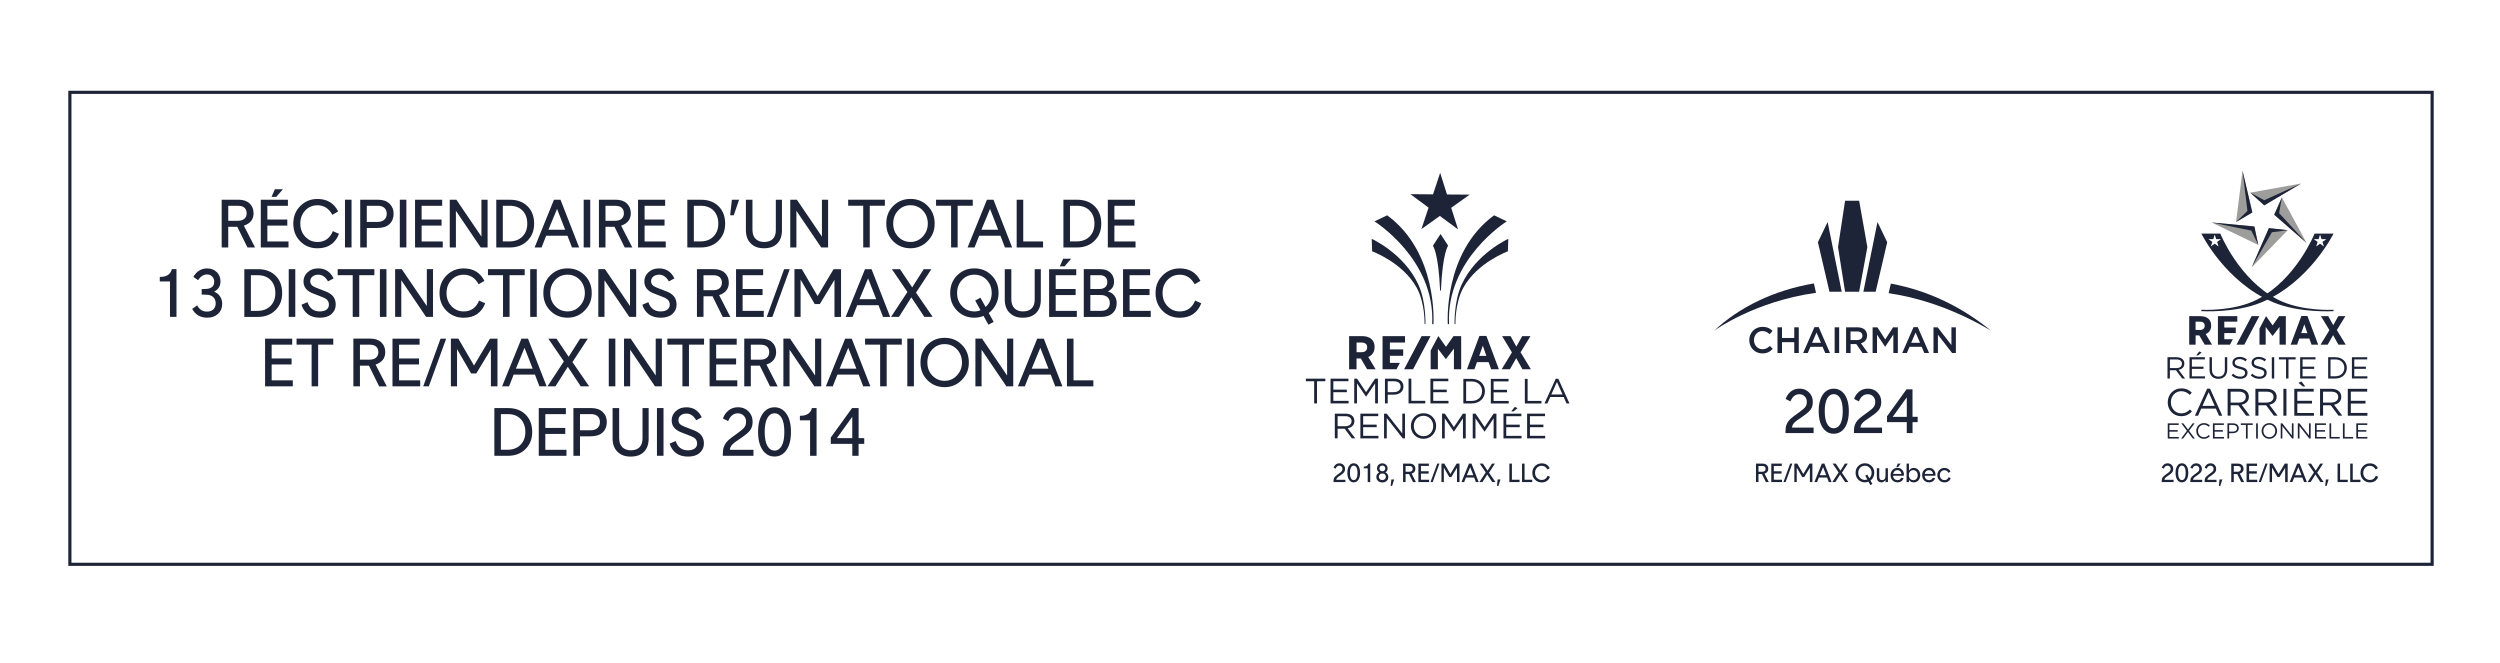 <?xml version="1.0" encoding="UTF-8"?>
<svg xmlns="http://www.w3.org/2000/svg" id="Calque_1" version="1.1" viewBox="0 0 792 210.16">
  <!-- Generator: Adobe Illustrator 29.3.1, SVG Export Plug-In . SVG Version: 2.1.0 Build 151)  -->
  <defs>
    <style>
      .st0 {
        fill: #1d2437;
      }

      .st1 {
        fill: #1e2438;
      }

      .st2 {
        fill: none;
        stroke: #1e2438;
        stroke-miterlimit: 10;
      }

      .st3 {
        fill: #9d9d9c;
      }
    </style>
  </defs>
  <polyline class="st2" points="579.94 29.25 770.5 29.25 770.5 178.77 22.14 178.77 22.14 29.25 594.1 29.25"></polyline>
  <g>
    <g>
      <path class="st1" d="M426.16,135.03c1.18,0,2.02-.6,2.02-1.61v-.02c0-.96-.74-1.55-2-1.55h-2.42v3.18h2.41ZM422.87,131.04h3.37c.96,0,1.74.29,2.23.78.38.38.6.93.6,1.55v.02c0,1.3-.9,2.06-2.13,2.28l2.41,3.2h-1.09l-2.27-3.05h-2.24v3.05h-.88v-7.84h0Z"></path>
      <polygon class="st1" points="430.97 131.04 436.63 131.04 436.63 131.84 431.85 131.84 431.85 134.52 436.13 134.52 436.13 135.33 431.85 135.33 431.85 138.07 436.69 138.07 436.69 138.88 430.97 138.88 430.97 131.04 430.97 131.04"></polygon>
      <polygon class="st1" points="438.47 131.04 439.3 131.04 444.24 137.32 444.24 131.04 445.1 131.04 445.1 138.88 444.4 138.88 439.33 132.45 439.33 138.88 438.47 138.88 438.47 131.04 438.47 131.04"></polygon>
      <path class="st1" d="M454.05,134.98v-.02c0-1.78-1.3-3.24-3.09-3.24s-3.07,1.43-3.07,3.21v.02c0,1.78,1.3,3.24,3.09,3.24s3.07-1.43,3.07-3.21h0ZM446.97,134.98v-.02c0-2.16,1.62-4.05,4.01-4.05s3.99,1.87,3.99,4.03v.02c0,2.16-1.62,4.05-4.01,4.05s-3.99-1.87-3.99-4.03h0Z"></path>
      <polygon class="st1" points="456.84 131.04 457.74 131.04 460.59 135.31 463.45 131.04 464.35 131.04 464.35 138.88 463.46 138.88 463.46 132.53 460.6 136.73 460.56 136.73 457.7 132.54 457.7 138.88 456.84 138.88 456.84 131.04 456.84 131.04"></polygon>
      <polygon class="st1" points="466.56 131.04 467.46 131.04 470.32 135.31 473.17 131.04 474.07 131.04 474.07 138.88 473.18 138.88 473.18 132.53 470.33 136.73 470.28 136.73 467.43 132.54 467.43 138.88 466.56 138.88 466.56 131.04 466.56 131.04"></polygon>
      <path class="st1" d="M479.89,128.9l.88.4-1.29,1.04h-.72l1.12-1.44h0ZM476.29,131.04h5.67v.81h-4.78v2.68h4.28v.81h-4.28v2.74h4.84v.81h-5.72v-7.84h0Z"></path>
      <polygon class="st1" points="483.79 131.04 489.46 131.04 489.46 131.84 484.68 131.84 484.68 134.52 488.95 134.52 488.95 135.33 484.68 135.33 484.68 138.07 489.51 138.07 489.51 138.88 483.79 138.88 483.79 131.04 483.79 131.04"></polygon>
      <polygon class="st1" points="416.33 120.78 413.7 120.78 413.7 119.96 419.86 119.96 419.86 120.78 417.23 120.78 417.23 127.8 416.33 127.8 416.33 120.78 416.33 120.78"></polygon>
      <polygon class="st1" points="421.52 119.96 427.18 119.96 427.18 120.77 422.4 120.77 422.4 123.44 426.68 123.44 426.68 124.25 422.4 124.25 422.4 126.99 427.24 126.99 427.24 127.8 421.52 127.8 421.52 119.96 421.52 119.96"></polygon>
      <polygon class="st1" points="429.02 119.96 429.92 119.96 432.77 124.24 435.63 119.96 436.53 119.96 436.53 127.8 435.64 127.8 435.64 121.45 432.79 125.65 432.74 125.65 429.89 121.46 429.89 127.8 429.02 127.8 429.02 119.96 429.02 119.96"></polygon>
      <path class="st1" d="M441.57,124.23c1.3,0,2.15-.69,2.15-1.72v-.02c0-1.12-.84-1.7-2.11-1.7h-1.98v3.45h1.94ZM438.75,119.96h2.93c1.77,0,2.93.94,2.93,2.49v.02c0,1.69-1.41,2.56-3.08,2.56h-1.9v2.77h-.88v-7.84h0Z"></path>
      <polygon class="st1" points="446.23 119.96 447.11 119.96 447.11 126.98 451.53 126.98 451.53 127.8 446.23 127.8 446.23 119.96 446.23 119.96"></polygon>
      <polygon class="st1" points="453.16 119.96 458.83 119.96 458.83 120.77 454.05 120.77 454.05 123.44 458.32 123.44 458.32 124.25 454.05 124.25 454.05 126.99 458.88 126.99 458.88 127.8 453.16 127.8 453.16 119.96 453.16 119.96"></polygon>
      <path class="st1" d="M466.29,127.01c1.97,0,3.23-1.34,3.23-3.06v-.02c0-1.72-1.26-3.08-3.23-3.08h-1.82v6.16h1.82ZM463.59,120.03h2.7c2.45,0,4.14,1.68,4.14,3.87v.02c0,2.19-1.69,3.89-4.14,3.89h-2.7v-7.78h0Z"></path>
      <polygon class="st1" points="472.29 120.03 477.91 120.03 477.91 120.83 473.17 120.83 473.17 123.49 477.41 123.49 477.41 124.29 473.17 124.29 473.17 127.02 477.97 127.02 477.97 127.82 472.29 127.82 472.29 120.03 472.29 120.03"></polygon>
      <polygon class="st1" points="483.07 120.03 483.95 120.03 483.95 127.01 488.33 127.01 488.33 127.82 483.07 127.82 483.07 120.03 483.07 120.03"></polygon>
      <g>
        <path class="st1" d="M495.01,124.97l-1.77-3.97-1.78,3.97h3.55ZM492.84,119.98h.82l3.55,7.84h-.94l-.91-2.06h-4.24l-.92,2.06h-.9l3.55-7.84h0Z"></path>
        <polyline class="st1" points="465.59 61.66 459.74 65.83 461.91 72.67 456.14 68.41 450.3 72.58 452.57 65.78 446.8 61.51 453.98 61.57 456.24 54.76 458.41 61.61 465.59 61.66"></polyline>
      </g>
      <path class="st1" d="M451.3,102.68s.2-6.68-2.51-11.57c-4.42-7.97-14.1-11.5-14.1-11.5l-.13-3.95s10.29,4.65,14.79,14.53c2.47,5.42,2.23,12.47,2.23,12.47h-.29Z"></path>
      <path class="st1" d="M461.09,102.68s-.2-6.68,2.51-11.57c4.42-7.97,14.1-11.5,14.1-11.5l.13-3.95s-10.29,4.65-14.79,14.53c-2.47,5.42-2.23,12.47-2.23,12.47h.29Z"></path>
      <path class="st1" d="M435.43,70.13s19.33,12.02,18.28,32.55h.41s1.54-22.64-14.67-34.47l-4.02,1.92h0Z"></path>
      <path class="st1" d="M477.35,70.13s-19.33,12.02-18.28,32.55h-.41s-1.54-22.64,14.67-34.47l4.02,1.92h0Z"></path>
      <path class="st1" d="M458.77,77.85s-1.76,2.09-2.28,14.18h-.27c-.53-12.09-2.28-14.18-2.28-14.18l2.42-3.72,2.42,3.72h0Z"></path>
      <path class="st1" d="M460.47,106.48l-2.38,3.4-2.41-3.4h-.03l-2.42,4.58v5.92h2.29v-6.5l2.47,3.22v.02h.11l2.5-3.27v6.53h2.3v-10.5h-2.46ZM440.32,114.94v-2.23h4.21v-2.03h-4.21v-2.16h4.79v-2.03h-7.12v10.5h4.42l1.07-2.03h-3.16ZM481.71,111.61l3.15-5.13h-2.62l-1.86,3.33-1.83-3.33h-2.68l3.11,5.16-3.25,5.34h2.62l1.99-3.52,1.97,3.52h2.68l-3.27-5.37h0ZM470.88,112.73h-2.26l1.14-3.21,1.12,3.21h0ZM468.68,106.42l-3.95,10.56h2.37l.8-2.26h3.69l.81,2.26h2.44l-3.95-10.56h-2.22ZM433.11,110.04h0c0,.97-.65,1.53-1.73,1.53h-1.62v-3.05h1.58c1.16,0,1.78.53,1.78,1.52h0ZM435.48,109.99v-.06c0-1.01-.32-1.86-.93-2.44-.69-.66-1.73-1.01-3-1.01h-4.15v10.5h2.35v-3.42h1.35l2.01,3.42h2.69l-2.34-3.89c.93-.4,2.01-1.27,2.01-3.1h0Z"></path>
      <polygon class="st1" points="450.36 106.48 444.82 116.98 447.67 116.98 453.21 106.48 450.36 106.48 450.36 106.48"></polygon>
    </g>
    <g>
      <g>
        <polygon class="st3" points="713.33 84.7 718.79 72.26 724.75 72.93 713.33 84.7 713.33 84.7"></polygon>
        <polygon class="st0" points="718.79 72.26 713.33 84.7 719.74 73.58 724.75 72.93 718.79 72.26 718.79 72.26"></polygon>
        <polygon class="st3" points="700.65 70.48 714.18 71.75 715.42 77.61 700.65 70.48 700.65 70.48"></polygon>
        <polygon class="st0" points="714.18 71.75 700.65 70.48 713.23 73.06 715.42 77.61 714.18 71.75 714.18 71.75"></polygon>
        <polygon class="st3" points="710.43 54.07 713.54 67.3 708.38 70.34 710.43 54.07 710.43 54.07"></polygon>
        <polygon class="st0" points="713.54 67.3 710.43 54.07 711.99 66.82 708.38 70.34 713.54 67.3 713.54 67.3"></polygon>
        <polygon class="st3" points="729.01 58.13 717.31 65.05 712.86 61.03 729.01 58.13 729.01 58.13"></polygon>
        <polygon class="st0" points="717.31 65.05 729.01 58.13 717.31 63.43 712.86 61.03 717.31 65.05 717.31 65.05"></polygon>
        <polygon class="st3" points="730.72 76.96 720.48 68.03 722.9 62.54 730.72 76.96 730.72 76.96"></polygon>
        <polygon class="st0" points="720.48 68.03 730.72 76.96 722.02 67.51 722.9 62.54 720.48 68.03 720.48 68.03"></polygon>
        <path class="st0" d="M702.84,78.09l-1.22-.89-1.23.89.47-1.44-1.22-.89h1.52s.47-1.44.47-1.44l.46,1.44h1.52s-1.23.89-1.23.89l.47,1.44h0ZM721.57,94.88c-12.34-6.33-18.17-20.87-18.17-20.87h-6.01s7.58,15.41,22.81,21.77c8.36,3.49,19.07,2.79,19.07,2.79v-.44s-10.15.63-17.71-3.25h0Z"></path>
        <path class="st0" d="M734.99,77.2l-1.23.89.47-1.44-1.22-.89h1.52s.47-1.44.47-1.44l.46,1.44h1.52s-1.23.89-1.23.89l.47,1.44-1.22-.89h0ZM733.26,74.01s-5.83,14.54-18.17,20.87c-7.56,3.88-17.71,3.25-17.71,3.25v.44s10.71.7,19.07-2.79c15.24-6.36,22.81-21.77,22.81-21.77h-6.01Z"></path>
        <path class="st0" d="M722.02,100.16l-2.05,2.93-2.07-2.93h-.02l-2.08,3.94v5.1h1.97v-5.6l2.13,2.77v.02h.1l2.16-2.82v5.62h1.99v-9.04h-2.12ZM704.66,107.44v-1.92h3.63v-1.75h-3.63v-1.86h4.12v-1.75h-6.14v9.04h3.81l.92-1.75h-2.72ZM740.31,104.57l2.71-4.42h-2.25l-1.6,2.87-1.58-2.87h-2.31l2.68,4.44-2.8,4.6h2.25l1.71-3.03,1.7,3.03h2.31l-2.82-4.62h0ZM730.98,105.53h-1.95l.98-2.77.97,2.77h0ZM729.08,100.1l-3.4,9.09h2.04l.69-1.95h3.18l.7,1.95h2.1l-3.4-9.09h-1.91ZM698.45,103.21h0c0,.83-.56,1.32-1.49,1.32h-1.4v-2.63h1.36c1,0,1.53.45,1.53,1.31h0ZM700.49,103.18v-.05c0-.87-.28-1.6-.8-2.1-.6-.57-1.49-.87-2.58-.87h-3.57v9.04h2.03v-2.95h1.16l1.73,2.95h2.32l-2.01-3.35c.8-.35,1.73-1.09,1.73-2.67h0Z"></path>
        <polygon class="st0" points="713.3 100.16 708.53 109.19 710.99 109.19 715.76 100.16 713.3 100.16 713.3 100.16"></polygon>
      </g>
      <g>
        <polygon class="st0" points="686.74 134.12 690.21 134.12 690.21 134.62 687.28 134.62 687.28 136.26 689.9 136.26 689.9 136.75 687.28 136.75 687.28 138.43 690.25 138.43 690.25 138.93 686.74 138.93 686.74 134.12 686.74 134.12"></polygon>
        <polygon class="st0" points="692.82 136.48 691.05 134.12 691.68 134.12 693.16 136.08 694.62 134.12 695.25 134.12 693.48 136.47 695.32 138.93 694.68 138.93 693.14 136.86 691.6 138.93 690.98 138.93 692.82 136.48 692.82 136.48"></polygon>
        <path class="st0" d="M695.77,136.54h0c0-1.37,1.02-2.5,2.43-2.5.87,0,1.39.31,1.87.76l-.37.4c-.41-.38-.86-.66-1.51-.66-1.06,0-1.86.87-1.86,1.97h0c0,1.13.8,2,1.86,2,.66,0,1.09-.25,1.55-.69l.36.35c-.5.51-1.05.84-1.92.84-1.39,0-2.41-1.09-2.41-2.47h0Z"></path>
        <polygon class="st0" points="701.05 134.12 704.52 134.12 704.52 134.62 701.59 134.62 701.59 136.26 704.21 136.26 704.21 136.75 701.59 136.75 701.59 138.43 704.56 138.43 704.56 138.93 701.05 138.93 701.05 134.12 701.05 134.12"></polygon>
        <path class="st0" d="M707.38,136.74c.8,0,1.32-.43,1.32-1.06h0c0-.7-.51-1.06-1.29-1.06h-1.22v2.11h1.19ZM705.65,134.12h1.8c1.08,0,1.8.58,1.8,1.52h0c0,1.05-.87,1.59-1.89,1.59h-1.17v1.7h-.54v-4.81h0Z"></path>
        <polygon class="st0" points="711.51 134.62 709.89 134.62 709.89 134.12 713.67 134.12 713.67 134.62 712.06 134.62 712.06 138.93 711.51 138.93 711.51 134.62 711.51 134.62"></polygon>
        <polygon class="st0" points="714.74 134.12 715.28 134.12 715.28 138.93 714.74 138.93 714.74 134.12 714.74 134.12"></polygon>
        <path class="st0" d="M720.81,136.54h0c0-1.11-.8-2-1.9-2s-1.88.88-1.88,1.97h0c0,1.11.8,2,1.89,2s1.88-.88,1.88-1.97h0ZM716.47,136.54h0c0-1.34,1-2.5,2.46-2.5s2.45,1.15,2.45,2.47h0c0,1.34-1,2.5-2.46,2.5s-2.44-1.15-2.44-2.47h0Z"></path>
        <polygon class="st0" points="722.53 134.12 723.03 134.12 726.06 137.97 726.06 134.12 726.59 134.12 726.59 138.93 726.16 138.93 723.05 134.99 723.05 138.93 722.53 138.93 722.53 134.12 722.53 134.12"></polygon>
        <polygon class="st0" points="727.95 134.12 728.46 134.12 731.49 137.97 731.49 134.12 732.02 134.12 732.02 138.93 731.59 138.93 728.48 134.99 728.48 138.93 727.95 138.93 727.95 134.12 727.95 134.12"></polygon>
        <polygon class="st0" points="733.38 134.12 736.85 134.12 736.85 134.62 733.92 134.62 733.92 136.26 736.54 136.26 736.54 136.75 733.92 136.75 733.92 138.43 736.89 138.43 736.89 138.93 733.38 138.93 733.38 134.12 733.38 134.12"></polygon>
        <polygon class="st0" points="737.98 134.12 738.52 134.12 738.52 138.43 741.23 138.43 741.23 138.93 737.98 138.93 737.98 134.12 737.98 134.12"></polygon>
        <polygon class="st0" points="742.23 134.12 742.78 134.12 742.78 138.43 745.48 138.43 745.48 138.93 742.23 138.93 742.23 134.12 742.23 134.12"></polygon>
        <polygon class="st0" points="746.48 134.12 749.96 134.12 749.96 134.62 747.03 134.62 747.03 136.26 749.65 136.26 749.65 136.75 747.03 136.75 747.03 138.43 749.99 138.43 749.99 138.93 746.48 138.93 746.48 134.12 746.48 134.12"></polygon>
        <path class="st0" d="M689.5,116.61c1.01,0,1.73-.52,1.73-1.39v-.02c0-.83-.64-1.33-1.72-1.33h-2.08v2.74h2.07ZM686.66,113.17h2.9c.83,0,1.49.25,1.92.67.33.33.52.8.52,1.33v.02c0,1.12-.77,1.77-1.83,1.97l2.07,2.76h-.93l-1.96-2.62h-1.93v2.62h-.76v-6.74h0Z"></path>
        <path class="st0" d="M696.73,111.33l.76.35-1.11.9h-.62l.96-1.24h0ZM693.63,113.17h4.87v.69h-4.11v2.3h3.68v.69h-3.68v2.36h4.16v.69h-4.92v-6.74h0Z"></path>
        <path class="st0" d="M699.98,117.09v-3.92h.76v3.87c0,1.46.77,2.27,2.06,2.27s2.03-.75,2.03-2.22v-3.92h.76v3.86c0,1.96-1.13,2.99-2.81,2.99s-2.8-1.02-2.8-2.93h0Z"></path>
        <path class="st0" d="M706.96,118.93l.47-.56c.7.64,1.38.95,2.31.95s1.5-.48,1.5-1.15v-.02c0-.63-.34-.98-1.75-1.28-1.55-.34-2.26-.84-2.26-1.95v-.02c0-1.06.93-1.84,2.22-1.84.98,0,1.69.28,2.37.83l-.44.59c-.63-.51-1.25-.73-1.95-.73-.88,0-1.44.48-1.44,1.09v.02c0,.64.35.99,1.83,1.31,1.5.33,2.2.88,2.2,1.91v.02c0,1.16-.96,1.91-2.3,1.91-1.07,0-1.95-.36-2.76-1.08h0Z"></path>
        <path class="st0" d="M713.03,118.93l.47-.56c.7.64,1.38.95,2.31.95s1.5-.48,1.5-1.15v-.02c0-.63-.34-.98-1.75-1.28-1.55-.34-2.26-.84-2.26-1.95v-.02c0-1.06.93-1.84,2.22-1.84.98,0,1.69.28,2.37.83l-.44.59c-.63-.51-1.25-.73-1.95-.73-.88,0-1.44.48-1.44,1.09v.02c0,.64.35.99,1.83,1.31,1.5.33,2.2.88,2.2,1.91v.02c0,1.16-.96,1.91-2.3,1.91-1.07,0-1.95-.36-2.75-1.08h0Z"></path>
        <polygon class="st0" points="719.71 113.17 720.47 113.17 720.47 119.91 719.71 119.91 719.71 113.17 719.71 113.17"></polygon>
        <polygon class="st0" points="724.22 113.87 721.96 113.87 721.96 113.17 727.26 113.17 727.26 113.87 724.99 113.87 724.99 119.91 724.22 119.91 724.22 113.87 724.22 113.87"></polygon>
        <polygon class="st0" points="728.69 113.17 733.56 113.17 733.56 113.86 729.45 113.86 729.45 116.16 733.13 116.16 733.13 116.86 729.45 116.86 729.45 119.22 733.61 119.22 733.61 119.91 728.69 119.91 728.69 113.17 728.69 113.17"></polygon>
        <g>
          <path class="st0" d="M739.89,119.2c1.7,0,2.79-1.16,2.79-2.65v-.02c0-1.49-1.09-2.66-2.79-2.66h-1.58v5.33h1.58ZM737.56,113.17h2.34c2.12,0,3.58,1.45,3.58,3.35v.02c0,1.89-1.46,3.37-3.58,3.37h-2.34v-6.73h0Z"></path>
          <polygon class="st0" points="745.08 113.17 749.94 113.17 749.94 113.86 745.84 113.86 745.84 116.16 749.51 116.16 749.51 116.85 745.84 116.85 745.84 119.21 749.99 119.21 749.99 119.9 745.08 119.9 745.08 113.17 745.08 113.17"></polygon>
        </g>
        <path class="st0" d="M686.74,127.46v-.02c0-2.41,1.8-4.4,4.31-4.4,1.55,0,2.47.55,3.32,1.35l-.66.71c-.72-.68-1.52-1.17-2.68-1.17-1.89,0-3.3,1.53-3.3,3.49v.02c0,1.97,1.42,3.52,3.3,3.52,1.17,0,1.93-.45,2.75-1.23l.63.62c-.89.9-1.86,1.5-3.41,1.5-2.46,0-4.27-1.93-4.27-4.38h0Z"></path>
        <path class="st0" d="M701.62,128.58l-1.93-4.34-1.95,4.34h3.88ZM699.24,123.12h.9l3.88,8.58h-1.03l-1-2.25h-4.64l-1.01,2.25h-.99l3.88-8.58h0Z"></path>
        <path class="st0" d="M709.28,127.53c1.28,0,2.19-.66,2.19-1.75v-.02c0-1.05-.8-1.68-2.18-1.68h-2.63v3.46h2.62ZM705.7,123.18h3.66c1.05,0,1.89.32,2.42.85.41.41.66,1.01.66,1.68v.02c0,1.41-.97,2.24-2.31,2.48l2.62,3.48h-1.18l-2.47-3.31h-2.43v3.31h-.96v-8.52h0Z"></path>
        <path class="st0" d="M718.07,127.53c1.28,0,2.19-.66,2.19-1.75v-.02c0-1.05-.8-1.68-2.18-1.68h-2.63v3.46h2.62ZM714.5,123.18h3.66c1.05,0,1.89.32,2.42.85.41.41.66,1.01.66,1.68v.02c0,1.41-.97,2.24-2.31,2.48l2.62,3.48h-1.18l-2.47-3.31h-2.43v3.31h-.96v-8.52h0Z"></path>
        <polygon class="st0" points="723.38 123.18 724.34 123.18 724.34 131.7 723.38 131.7 723.38 123.18 723.38 123.18"></polygon>
        <path class="st0" d="M730.32,122.43h-.78l-1.4-1.13.95-.44,1.23,1.57h0ZM726.83,123.18h6.16v.88h-5.2v2.91h4.65v.88h-4.65v2.98h5.26v.88h-6.22v-8.52h0Z"></path>
        <path class="st0" d="M738.56,127.53c1.28,0,2.19-.66,2.19-1.75v-.02c0-1.05-.8-1.68-2.18-1.68h-2.63v3.46h2.62ZM734.98,123.18h3.66c1.05,0,1.89.32,2.42.85.41.41.66,1.01.66,1.68v.02c0,1.41-.97,2.24-2.31,2.48l2.62,3.48h-1.18l-2.47-3.31h-2.43v3.31h-.96v-8.52h0Z"></path>
        <polygon class="st0" points="743.78 123.18 749.93 123.18 749.93 124.06 744.74 124.06 744.74 126.97 749.39 126.97 749.39 127.84 744.74 127.84 744.74 130.82 749.99 130.82 749.99 131.7 743.78 131.7 743.78 123.18 743.78 123.18"></polygon>
      </g>
    </g>
    <g>
      <path class="st0" d="M554.16,107.78v-.02c0-2.31,1.73-4.21,4.2-4.21,1.5,0,2.41.52,3.19,1.27l-.92,1.06c-.65-.6-1.35-1.01-2.28-1.01-1.55,0-2.69,1.28-2.69,2.87v.02c0,1.59,1.13,2.88,2.69,2.88,1,0,1.64-.4,2.34-1.05l.92.93c-.85.88-1.78,1.44-3.3,1.44-2.37,0-4.14-1.85-4.14-4.19h0Z"></path>
      <polygon class="st0" points="563.11 103.69 564.54 103.69 564.54 107.07 568.42 107.07 568.42 103.69 569.85 103.69 569.85 111.83 568.42 111.83 568.42 108.4 564.54 108.4 564.54 111.83 563.11 111.83 563.11 103.69 563.11 103.69"></polygon>
      <path class="st0" d="M576.88,108.6l-1.41-3.26-1.4,3.26h2.8ZM574.83,103.63h1.33l3.58,8.2h-1.51l-.83-1.97h-3.85l-.84,1.97h-1.47l3.58-8.2h0Z"></path>
      <polygon class="st0" points="581.22 103.69 582.65 103.69 582.65 111.83 581.22 111.83 581.22 103.69 581.22 103.69"></polygon>
      <path class="st0" d="M588.35,107.73c1.02,0,1.67-.54,1.67-1.36v-.02c0-.87-.63-1.35-1.69-1.35h-2.08v2.73h2.09ZM584.83,103.69h3.63c1.02,0,1.83.3,2.35.81.43.44.68,1.05.68,1.76v.02c0,1.34-.8,2.14-1.93,2.47l2.2,3.08h-1.7l-2-2.84h-1.79v2.84h-1.43v-8.14h0Z"></path>
      <polygon class="st0" points="593.24 103.69 594.76 103.69 597.24 107.54 599.72 103.69 601.24 103.69 601.24 111.83 599.81 111.83 599.81 105.99 597.24 109.83 597.19 109.83 594.64 106.02 594.64 111.83 593.24 111.83 593.24 103.69 593.24 103.69"></polygon>
      <path class="st0" d="M608.27,108.6l-1.41-3.26-1.4,3.26h2.8ZM606.22,103.63h1.33l3.58,8.2h-1.51l-.83-1.97h-3.85l-.84,1.97h-1.47l3.58-8.2h0Z"></path>
      <polygon class="st0" points="612.53 103.69 613.85 103.69 618.21 109.32 618.21 103.69 619.62 103.69 619.62 111.83 618.42 111.83 613.93 106.04 613.93 111.83 612.53 111.83 612.53 103.69 612.53 103.69"></polygon>
      <g>
        <path class="st0" d="M630.67,104.71c-8.54-7-19.25-12.59-31.65-14.86l-.71,3.02c10,1.51,20.92,5.08,32.36,11.84h0Z"></path>
        <path class="st0" d="M543.12,104.71s12.53-9.18,32.19-11.95l-.66-2.97c-12.59,2.14-23.61,7.48-31.54,14.92h0Z"></path>
        <polygon class="st0" points="588.98 63.59 584.52 63.59 582.29 78.29 582.88 82.06 583.95 88.82 584.46 92.01 584.52 92.43 588.98 92.43 589.05 92.03 589.64 88.82 590.89 82.06 591.58 78.29 588.98 63.59 588.98 63.59"></polygon>
      </g>
      <polygon class="st0" points="594.79 70.34 592.42 82.06 591.03 88.89 590.39 92.08 590.32 92.43 594.21 92.43 594.22 92.37 594.95 89.25 596.63 82.06 597.87 76.73 594.79 70.34 594.79 70.34"></polygon>
      <polygon class="st0" points="583.38 92.04 582.75 88.89 581.36 82.06 578.99 70.34 575.91 76.73 577.16 82.06 578.83 89.22 579.54 92.28 579.58 92.43 583.46 92.43 583.38 92.04 583.38 92.04"></polygon>
    </g>
    <g>
      <path class="st0" d="M426.21,152.72h-3.76v-.24c0-.34.04-.63.13-.87.08-.22.2-.42.35-.59s.36-.35.62-.54l.84-.62c.35-.25.59-.47.72-.65s.19-.4.19-.66c0-.3-.1-.54-.29-.74s-.43-.29-.71-.29c-.54,0-.94.32-1.19.96l-.64-.32c.15-.42.38-.75.7-1s.71-.38,1.16-.38c.51,0,.94.17,1.28.51s.5.76.5,1.26c0,.39-.08.71-.25.97s-.46.53-.88.83l-1.02.71c-.4.28-.61.59-.63.93h2.89v.73Z"></path>
      <path class="st0" d="M430.08,152.31c-.34.34-.74.5-1.22.5s-.88-.17-1.22-.5c-.53-.54-.8-1.38-.8-2.52s.27-1.98.8-2.52c.34-.34.74-.5,1.22-.5s.88.17,1.22.5c.53.54.8,1.38.8,2.52s-.27,1.98-.8,2.52ZM429.74,148.09c-.22-.38-.51-.58-.88-.58s-.66.19-.88.58-.32.95-.32,1.71.11,1.32.32,1.71.51.58.88.58.66-.19.88-.58.32-.95.32-1.71-.11-1.32-.32-1.71Z"></path>
      <path class="st0" d="M432.04,147.81h.13c.35,0,.65-.08.88-.24s.39-.39.47-.7h.57v5.85h-.8v-4.35h-1.25v-.56Z"></path>
      <path class="st0" d="M436.56,152.34c-.36-.32-.54-.74-.54-1.25,0-.35.09-.64.26-.89s.4-.44.67-.57c-.48-.29-.72-.7-.72-1.23,0-.46.16-.84.49-1.15s.73-.46,1.2-.46.87.16,1.19.47.49.69.49,1.15c0,.55-.24.96-.72,1.24.27.11.5.3.67.55s.27.55.27.9c0,.52-.18.94-.54,1.26s-.81.48-1.36.48-1.01-.16-1.36-.48ZM437.12,151.79c.21.2.48.3.81.3s.6-.1.81-.31.31-.45.31-.73c0-.3-.1-.55-.3-.75s-.48-.3-.82-.3-.62.1-.82.3-.3.45-.3.75.1.54.31.74ZM437.24,149.04c.17.18.4.26.69.26s.51-.09.68-.27.26-.4.26-.65-.09-.47-.26-.64-.4-.26-.67-.26-.51.09-.68.26-.26.39-.26.64.08.48.25.65Z"></path>
      <path class="st0" d="M440.78,151.89h.89l-.65,2.05h-.45l.21-2.05Z"></path>
      <path class="st0" d="M445.29,150.19v2.53h-.8v-5.85h2.07c.58,0,1.03.15,1.35.46s.48.71.48,1.2c0,.75-.4,1.25-1.19,1.52l1.37,2.67h-.93l-1.25-2.53h-1.1ZM445.29,147.61v1.84h1.18c.35,0,.61-.08.8-.25s.28-.39.28-.67-.09-.51-.26-.67-.43-.24-.76-.24h-1.23Z"></path>
      <path class="st0" d="M449.35,146.87h3.32v.74h-2.52v1.69h2.44v.74h-2.44v1.94h2.59v.74h-3.4v-5.85Z"></path>
      <path class="st0" d="M456.01,146.87l-2.13,5.85h-.69l2.13-5.85h.69Z"></path>
      <path class="st0" d="M459.49,150.17l1.96-3.3h.92v5.85h-.8v-4.54l-1.8,2.96h-.63l-1.73-2.99v4.56h-.76v-5.85h.91l1.92,3.3Z"></path>
      <path class="st0" d="M467.03,151.28h-2.61l-.57,1.44h-.85l2.37-5.85h.8l2.28,5.85h-.88l-.55-1.44ZM464.7,150.55h2.05l-1-2.56-1.06,2.56Z"></path>
      <path class="st0" d="M473.59,146.87l-1.88,2.88,2.05,2.97h-1.02l-1.59-2.4-1.51,2.4h-.97l2.01-3.05-1.91-2.79h1l1.49,2.23,1.41-2.23h.93Z"></path>
      <path class="st0" d="M474.46,151.89h.89l-.65,2.05h-.45l.21-2.05Z"></path>
      <path class="st0" d="M478.17,146.87h.8v5.11h2.43v.74h-3.23v-5.85Z"></path>
      <path class="st0" d="M482.18,146.87h.8v5.11h2.43v.74h-3.23v-5.85Z"></path>
      <path class="st0" d="M486.91,148.19c-.4.43-.61.96-.61,1.61s.2,1.17.61,1.6.91.65,1.5.65c.89,0,1.52-.44,1.88-1.33l.75.33c-.2.55-.52.98-.96,1.3s-1,.48-1.67.48c-.84,0-1.55-.29-2.12-.86s-.85-1.29-.85-2.16.29-1.59.86-2.16,1.27-.86,2.11-.86c1.18,0,2.02.51,2.53,1.53l-.71.41c-.43-.78-1.04-1.17-1.83-1.17-.6,0-1.1.21-1.51.64Z"></path>
    </g>
    <g>
      <path class="st0" d="M688.58,152.72h-3.76v-.24c0-.34.04-.63.13-.87.08-.22.2-.42.35-.59s.36-.35.62-.54l.84-.62c.35-.25.59-.47.72-.65s.19-.4.19-.66c0-.3-.1-.54-.29-.74s-.43-.29-.71-.29c-.54,0-.94.32-1.19.96l-.64-.32c.15-.42.38-.75.7-1s.71-.38,1.16-.38c.51,0,.94.17,1.28.51s.5.76.5,1.26c0,.39-.08.71-.25.97s-.46.53-.88.83l-1.02.71c-.4.28-.61.59-.63.93h2.89v.73Z"></path>
      <path class="st0" d="M692.45,152.31c-.34.34-.74.5-1.22.5s-.88-.17-1.22-.5c-.53-.54-.8-1.38-.8-2.52s.27-1.98.8-2.52c.34-.34.74-.5,1.22-.5s.88.17,1.22.5c.53.54.8,1.38.8,2.52s-.27,1.98-.8,2.52ZM692.11,148.09c-.22-.38-.51-.58-.88-.58s-.66.19-.88.58-.32.95-.32,1.71.11,1.32.32,1.71.51.58.88.58.66-.19.88-.58.32-.95.32-1.71-.11-1.32-.32-1.71Z"></path>
      <path class="st0" d="M697.65,152.72h-3.76v-.24c0-.34.04-.63.13-.87.08-.22.2-.42.35-.59s.36-.35.62-.54l.84-.62c.35-.25.59-.47.72-.65s.19-.4.19-.66c0-.3-.1-.54-.29-.74s-.43-.29-.71-.29c-.54,0-.94.32-1.19.96l-.64-.32c.15-.42.38-.75.7-1s.71-.38,1.16-.38c.51,0,.94.17,1.28.51s.5.76.5,1.26c0,.39-.08.71-.25.97s-.46.53-.88.83l-1.02.71c-.4.28-.61.59-.63.93h2.89v.73Z"></path>
      <path class="st0" d="M702.18,152.72h-3.76v-.24c0-.34.04-.63.13-.87.08-.22.2-.42.35-.59s.36-.35.62-.54l.84-.62c.35-.25.59-.47.72-.65s.19-.4.19-.66c0-.3-.1-.54-.29-.74s-.43-.29-.71-.29c-.54,0-.94.32-1.19.96l-.64-.32c.15-.42.38-.75.7-1s.71-.38,1.16-.38c.51,0,.94.17,1.28.51s.5.76.5,1.26c0,.39-.08.71-.25.97s-.46.53-.88.83l-1.02.71c-.4.28-.61.59-.63.93h2.89v.73Z"></path>
      <path class="st0" d="M703.15,151.89h.89l-.65,2.05h-.45l.21-2.05Z"></path>
      <path class="st0" d="M707.66,150.19v2.53h-.8v-5.85h2.07c.58,0,1.03.15,1.35.46s.48.71.48,1.2c0,.75-.4,1.25-1.19,1.52l1.37,2.67h-.93l-1.25-2.53h-1.1ZM707.66,147.61v1.84h1.18c.35,0,.61-.08.8-.25s.28-.39.28-.67-.09-.51-.26-.67-.43-.24-.76-.24h-1.23Z"></path>
      <path class="st0" d="M711.72,146.87h3.32v.74h-2.52v1.69h2.44v.74h-2.44v1.94h2.59v.74h-3.4v-5.85Z"></path>
      <path class="st0" d="M718.38,146.87l-2.13,5.85h-.69l2.13-5.85h.69Z"></path>
      <path class="st0" d="M721.86,150.17l1.96-3.3h.92v5.85h-.8v-4.54l-1.8,2.96h-.63l-1.73-2.99v4.56h-.76v-5.85h.91l1.92,3.3Z"></path>
      <path class="st0" d="M729.4,151.28h-2.61l-.57,1.44h-.85l2.37-5.85h.8l2.28,5.85h-.88l-.55-1.44ZM727.07,150.55h2.05l-1-2.56-1.06,2.56Z"></path>
      <path class="st0" d="M735.96,146.87l-1.88,2.88,2.05,2.97h-1.02l-1.59-2.4-1.51,2.4h-.97l2.01-3.05-1.91-2.79h1l1.49,2.23,1.41-2.23h.93Z"></path>
      <path class="st0" d="M736.83,151.89h.89l-.65,2.05h-.45l.21-2.05Z"></path>
      <path class="st0" d="M740.54,146.87h.8v5.11h2.43v.74h-3.23v-5.85Z"></path>
      <path class="st0" d="M744.55,146.87h.8v5.11h2.43v.74h-3.23v-5.85Z"></path>
      <path class="st0" d="M749.28,148.19c-.4.43-.61.96-.61,1.61s.2,1.17.61,1.6.91.65,1.5.65c.89,0,1.52-.44,1.88-1.33l.75.33c-.2.55-.52.98-.96,1.3s-1,.48-1.67.48c-.84,0-1.55-.29-2.12-.86s-.85-1.29-.85-2.16.29-1.59.86-2.16,1.27-.86,2.11-.86c1.18,0,2.02.51,2.53,1.53l-.71.41c-.43-.78-1.04-1.17-1.83-1.17-.6,0-1.1.21-1.51.64Z"></path>
    </g>
    <g>
      <path class="st0" d="M557.09,150.19v2.53h-.8v-5.85h2.07c.58,0,1.03.15,1.35.46s.48.71.48,1.2c0,.75-.4,1.25-1.19,1.52l1.37,2.67h-.93l-1.25-2.53h-1.1ZM557.09,147.61v1.84h1.18c.35,0,.61-.08.8-.25s.28-.39.28-.67-.09-.51-.26-.67-.43-.24-.76-.24h-1.23Z"></path>
      <path class="st0" d="M561.15,146.87h3.32v.74h-2.52v1.69h2.44v.74h-2.44v1.94h2.59v.74h-3.4v-5.85Z"></path>
      <path class="st0" d="M567.81,146.87l-2.13,5.85h-.69l2.13-5.85h.69Z"></path>
      <path class="st0" d="M571.29,150.17l1.96-3.3h.92v5.85h-.8v-4.54l-1.8,2.96h-.63l-1.73-2.99v4.56h-.76v-5.85h.91l1.92,3.3Z"></path>
      <path class="st0" d="M578.83,151.28h-2.61l-.57,1.44h-.85l2.37-5.85h.8l2.28,5.85h-.88l-.55-1.44ZM576.5,150.55h2.05l-1-2.56-1.06,2.56Z"></path>
      <path class="st0" d="M585.39,146.87l-1.88,2.88,2.05,2.97h-1.02l-1.59-2.4-1.51,2.4h-.97l2.01-3.05-1.91-2.79h1l1.49,2.23,1.41-2.23h.93Z"></path>
      <path class="st0" d="M588.7,147.63c.57-.57,1.27-.86,2.11-.86s1.54.29,2.11.86.85,1.29.85,2.16c0,.49-.11.95-.32,1.38s-.51.78-.88,1.06l.6,1.09-.64.35-.6-1.08c-.36.15-.74.22-1.12.22-.84,0-1.54-.29-2.11-.86s-.85-1.29-.85-2.16.28-1.59.85-2.16ZM592.18,151.5c.5-.45.75-1.02.75-1.71,0-.64-.2-1.17-.61-1.6s-.91-.65-1.51-.65-1.1.21-1.51.64-.61.96-.61,1.61.2,1.17.61,1.6.91.65,1.51.65c.27,0,.52-.05.75-.15l-.65-1.19.64-.35.63,1.14Z"></path>
      <path class="st0" d="M595.11,152.52c-.24-.19-.4-.45-.47-.76-.04-.17-.06-.49-.06-.95v-2.49h.76v2.49c0,.46.06.79.19.99s.36.3.71.3c.73,0,1.09-.47,1.09-1.42v-2.36h.76v4.39h-.76v-.67c-.14.23-.32.42-.55.56s-.48.21-.76.21c-.36,0-.67-.1-.91-.29Z"></path>
      <path class="st0" d="M599.72,150.74c.03.41.17.74.43.99s.6.38,1.01.38c.56,0,.93-.25,1.13-.75l.75.12c-.12.41-.35.73-.68.97s-.73.36-1.2.36c-.66,0-1.19-.21-1.6-.63s-.62-.97-.62-1.67.21-1.22.63-1.65.93-.65,1.53-.65,1.12.21,1.5.63.57.93.57,1.54c0,.12,0,.23-.02.34h-3.42ZM602.38,150.13c-.05-.37-.19-.66-.41-.87s-.52-.32-.88-.32-.65.11-.89.34-.4.51-.46.86h2.65ZM601.24,146.87h.9l-.81,1.1h-.58l.49-1.1Z"></path>
      <path class="st0" d="M607.74,152.18c-.4.43-.89.64-1.47.64-.65,0-1.15-.27-1.51-.8v.7h-.76v-5.85h.76v2.22c.37-.57.88-.86,1.53-.86.57,0,1.06.22,1.45.65s.59.98.59,1.65-.2,1.22-.59,1.65ZM607.14,149.39c-.26-.3-.6-.45-1.01-.45s-.76.14-1.02.42-.39.67-.39,1.17.13.86.4,1.15.6.44,1.02.44.75-.15,1.01-.44.38-.68.38-1.15-.13-.83-.39-1.14Z"></path>
      <path class="st0" d="M609.72,150.74c.03.41.17.74.43.99s.6.38,1.01.38c.56,0,.93-.25,1.13-.75l.75.12c-.12.41-.35.73-.68.97s-.73.36-1.2.36c-.66,0-1.19-.21-1.6-.63s-.62-.97-.62-1.67.21-1.22.63-1.65.93-.65,1.53-.65,1.12.21,1.5.63.57.93.57,1.54c0,.12,0,.23-.02.34h-3.42ZM612.38,150.13c-.05-.37-.19-.66-.41-.87s-.52-.32-.88-.32-.65.11-.89.34-.4.51-.46.86h2.65Z"></path>
      <path class="st0" d="M614.96,149.39c-.28.3-.42.68-.42,1.13s.14.83.42,1.13.63.45,1.06.45c.61,0,1.04-.31,1.31-.93l.67.31c-.15.41-.39.74-.73.98s-.75.36-1.26.36c-.64,0-1.18-.22-1.61-.65s-.65-.98-.65-1.64.22-1.21.65-1.64.97-.65,1.6-.65c.89,0,1.53.38,1.91,1.14l-.64.41c-.29-.55-.71-.83-1.26-.83-.42,0-.77.15-1.06.45Z"></path>
    </g>
  </g>
  <g>
    <path class="st0" d="M574.56,137.2h-8.91v-.58c0-.81.1-1.49.31-2.06.19-.53.47-.99.83-1.4.36-.41.85-.84,1.46-1.29l2-1.46c.83-.6,1.4-1.11,1.7-1.53s.45-.94.45-1.57c0-.71-.23-1.29-.68-1.74-.46-.46-1.02-.68-1.68-.68-1.28,0-2.22.76-2.83,2.27l-1.52-.77c.35-.99.9-1.78,1.66-2.38s1.68-.89,2.74-.89c1.22,0,2.22.4,3.02,1.21.79.81,1.19,1.8,1.19,2.98,0,.92-.2,1.69-.59,2.29-.39.6-1.09,1.26-2.09,1.96l-2.42,1.69c-.95.67-1.45,1.4-1.5,2.21h6.85v1.73Z"></path>
    <path class="st0" d="M583.82,136.23c-.79.79-1.76,1.19-2.89,1.19s-2.09-.4-2.89-1.19c-1.26-1.28-1.88-3.27-1.88-5.96s.63-4.68,1.88-5.96c.8-.79,1.76-1.19,2.89-1.19s2.09.4,2.89,1.19c1.26,1.28,1.89,3.27,1.89,5.96s-.63,4.68-1.89,5.96ZM583.01,126.23c-.51-.91-1.21-1.37-2.08-1.37s-1.56.46-2.08,1.37c-.51.91-.77,2.26-.77,4.04s.26,3.13.77,4.04c.51.91,1.21,1.37,2.08,1.37s1.56-.46,2.08-1.37c.51-.91.77-2.26.77-4.04s-.26-3.13-.77-4.04Z"></path>
    <path class="st0" d="M596.24,137.2h-8.91v-.58c0-.81.1-1.49.31-2.06.19-.53.47-.99.83-1.4.36-.41.85-.84,1.46-1.29l2-1.46c.83-.6,1.4-1.11,1.7-1.53s.45-.94.45-1.57c0-.71-.23-1.29-.68-1.74-.46-.46-1.02-.68-1.68-.68-1.28,0-2.22.76-2.83,2.27l-1.52-.77c.35-.99.9-1.78,1.66-2.38s1.68-.89,2.74-.89c1.22,0,2.22.4,3.02,1.21.79.81,1.19,1.8,1.19,2.98,0,.92-.2,1.69-.59,2.29-.39.6-1.09,1.26-2.09,1.96l-2.42,1.69c-.95.67-1.45,1.4-1.5,2.21h6.85v1.73Z"></path>
    <path class="st0" d="M607.53,133.73h-1.64v3.46h-1.83v-3.46h-6.25v-1.85l6.17-8.54h1.9v8.71h1.64v1.67ZM599.61,132.06h4.46v-6.19l-4.46,6.19Z"></path>
  </g>
  <g>
    <path class="st0" d="M72.31,71.84v6.55h-2.08v-15.12h5.35c1.5,0,2.66.4,3.5,1.19.83.79,1.25,1.82,1.25,3.1,0,1.93-1.02,3.24-3.07,3.93l3.55,6.91h-2.41l-3.23-6.55h-2.86ZM72.31,65.19v4.75h3.04c.9,0,1.58-.21,2.07-.64.48-.43.72-1,.72-1.73s-.23-1.32-.68-1.74c-.46-.42-1.11-.63-1.96-.63h-3.19Z"></path>
    <path class="st0" d="M82.62,63.28h8.59v1.91h-6.51v4.37h6.32v1.91h-6.32v5.02h6.7v1.91h-8.78v-15.12ZM87.07,59.96h2.54l-2.1,2.41h-1.49l1.05-2.41Z"></path>
    <path class="st0" d="M96.7,66.68c-1.04,1.11-1.56,2.49-1.56,4.16s.52,3.03,1.57,4.15c1.05,1.11,2.34,1.67,3.88,1.67,2.3,0,3.92-1.15,4.87-3.44l1.93.86c-.52,1.41-1.34,2.53-2.48,3.35-1.13.82-2.58,1.23-4.33,1.23-2.18,0-4.01-.74-5.47-2.22-1.46-1.48-2.19-3.34-2.19-5.6s.74-4.1,2.21-5.58c1.48-1.48,3.29-2.23,5.45-2.23,3.04,0,5.22,1.32,6.55,3.95l-1.83,1.07c-1.11-2.02-2.68-3.02-4.72-3.02-1.55,0-2.85.55-3.9,1.66Z"></path>
    <path class="st0" d="M111.37,78.39h-2.08v-15.12h2.08v15.12Z"></path>
    <path class="st0" d="M116.2,72.22v6.17h-2.08v-15.12h5.63c1.55,0,2.77.41,3.64,1.24.87.83,1.31,1.9,1.31,3.21s-.44,2.46-1.32,3.28-2.14,1.22-3.78,1.22h-3.4ZM116.2,65.19v5.12h3.38c.92,0,1.64-.23,2.16-.7.52-.47.78-1.1.78-1.88s-.25-1.4-.73-1.86c-.49-.46-1.2-.68-2.12-.68h-3.46Z"></path>
    <path class="st0" d="M128.74,78.39h-2.08v-15.12h2.08v15.12Z"></path>
    <path class="st0" d="M131.49,63.28h8.59v1.91h-6.51v4.37h6.32v1.91h-6.32v5.02h6.7v1.91h-8.78v-15.12Z"></path>
    <path class="st0" d="M144.43,66.8v11.59h-1.95v-15.12h2.1l7.94,11.69v-11.69h1.95v15.12h-2.18l-7.85-11.59Z"></path>
    <path class="st0" d="M157.22,63.28h4.39c2.28,0,4.12.69,5.51,2.06,1.39,1.37,2.09,3.21,2.09,5.5s-.71,4.01-2.13,5.43-3.29,2.13-5.6,2.13h-4.26v-15.12ZM159.29,76.48h2.06c1.75,0,3.14-.52,4.16-1.56,1.02-1.04,1.53-2.4,1.53-4.08s-.5-3.09-1.5-4.12c-1-1.02-2.34-1.53-4.02-1.53h-2.23v11.3Z"></path>
    <path class="st0" d="M179.77,74.68h-6.74l-1.47,3.72h-2.2l6.13-15.12h2.08l5.9,15.12h-2.27l-1.43-3.72ZM173.74,72.79h5.31l-2.58-6.61-2.73,6.61Z"></path>
    <path class="st0" d="M186.99,78.39h-2.08v-15.12h2.08v15.12Z"></path>
    <path class="st0" d="M191.82,71.84v6.55h-2.08v-15.12h5.35c1.5,0,2.66.4,3.5,1.19.83.79,1.25,1.82,1.25,3.1,0,1.93-1.02,3.24-3.07,3.93l3.55,6.91h-2.41l-3.23-6.55h-2.86ZM191.82,65.19v4.75h3.04c.9,0,1.58-.21,2.07-.64.48-.43.72-1,.72-1.73s-.23-1.32-.68-1.74c-.46-.42-1.11-.63-1.96-.63h-3.19Z"></path>
    <path class="st0" d="M202.13,63.28h8.59v1.91h-6.51v4.37h6.32v1.91h-6.32v5.02h6.7v1.91h-8.78v-15.12Z"></path>
    <path class="st0" d="M217.74,63.28h4.39c2.28,0,4.12.69,5.51,2.06,1.39,1.37,2.09,3.21,2.09,5.5s-.71,4.01-2.13,5.43c-1.42,1.42-3.29,2.13-5.6,2.13h-4.26v-15.12ZM219.81,76.48h2.06c1.75,0,3.14-.52,4.16-1.56,1.02-1.04,1.53-2.4,1.53-4.08s-.5-3.09-1.5-4.12c-1-1.02-2.34-1.53-4.02-1.53h-2.23v11.3Z"></path>
    <path class="st0" d="M231.85,63.28h2.29l-1.68,4.91h-1.15l.55-4.91Z"></path>
    <path class="st0" d="M247.72,63.28v9.7c0,1.78-.5,3.17-1.49,4.17-.99,1-2.4,1.5-4.22,1.5s-3.12-.51-4.16-1.53-1.55-2.43-1.55-4.22v-9.62h2.08v9.51c0,1.26.33,2.22,1,2.88.66.66,1.57.99,2.72.99s2.08-.32,2.72-.96.96-1.56.96-2.76v-9.66h1.95Z"></path>
    <path class="st0" d="M252.3,66.8v11.59h-1.95v-15.12h2.1l7.94,11.69v-11.69h1.95v15.12h-2.18l-7.85-11.59Z"></path>
    <path class="st0" d="M275.55,78.39h-2.08v-13.21h-4.77v-1.91h11.63v1.91h-4.79v13.21Z"></path>
    <path class="st0" d="M282.98,65.24c1.47-1.48,3.29-2.22,5.46-2.22s3.99.74,5.46,2.22c1.47,1.48,2.2,3.34,2.2,5.6s-.74,4.01-2.23,5.53c-1.48,1.52-3.3,2.28-5.44,2.28s-3.99-.74-5.46-2.22c-1.47-1.48-2.2-3.34-2.2-5.6s.73-4.12,2.2-5.6ZM284.54,74.98c1.05,1.11,2.35,1.67,3.91,1.67s2.82-.57,3.88-1.71c1.06-1.14,1.6-2.51,1.6-4.1s-.52-3.03-1.57-4.15c-1.05-1.11-2.35-1.67-3.91-1.67s-2.86.55-3.91,1.66-1.57,2.49-1.57,4.16.52,3.03,1.57,4.15Z"></path>
    <path class="st0" d="M303.39,78.39h-2.08v-13.21h-4.77v-1.91h11.63v1.91h-4.79v13.21Z"></path>
    <path class="st0" d="M316.94,74.68h-6.74l-1.47,3.72h-2.2l6.13-15.12h2.08l5.9,15.12h-2.27l-1.43-3.72ZM310.91,72.79h5.31l-2.58-6.61-2.73,6.61Z"></path>
    <path class="st0" d="M322.08,63.28h2.08v13.21h6.28v1.91h-8.36v-15.12Z"></path>
    <path class="st0" d="M336.89,63.28h4.39c2.28,0,4.12.69,5.51,2.06,1.39,1.37,2.09,3.21,2.09,5.5s-.71,4.01-2.13,5.43c-1.42,1.42-3.29,2.13-5.6,2.13h-4.26v-15.12ZM338.97,76.48h2.06c1.75,0,3.14-.52,4.16-1.56,1.02-1.04,1.53-2.4,1.53-4.08s-.5-3.09-1.5-4.12c-1-1.02-2.34-1.53-4.02-1.53h-2.23v11.3Z"></path>
    <path class="st0" d="M350.96,63.28h8.59v1.91h-6.51v4.37h6.32v1.91h-6.32v5.02h6.7v1.91h-8.78v-15.12Z"></path>
    <path class="st0" d="M50.61,87.71h.34c.91,0,1.67-.21,2.28-.62.61-.41,1.01-1.02,1.21-1.82h1.47v15.12h-2.06v-11.23h-3.23v-1.45Z"></path>
    <path class="st0" d="M68.67,86.19c.78.78,1.18,1.77,1.18,2.97,0,1.48-.68,2.57-2.04,3.25.77.28,1.39.76,1.87,1.45s.71,1.48.71,2.39c0,1.33-.44,2.39-1.32,3.19s-2.02,1.2-3.42,1.2c-2.16,0-3.74-.92-4.77-2.77l1.57-1.13c.39.69.84,1.19,1.33,1.5.5.31,1.1.47,1.82.47.83,0,1.49-.23,1.98-.7.5-.47.75-1.09.75-1.86,0-1.23-.53-2.08-1.6-2.54-.41-.18-1.08-.27-2.04-.27h-.8v-1.76h.42c1.04,0,1.78-.1,2.25-.29.87-.36,1.3-1.04,1.3-2.04,0-.66-.21-1.21-.64-1.65-.43-.44-.97-.66-1.63-.66-1.08,0-2.03.6-2.86,1.81l-1.49-1.05c1.08-1.78,2.54-2.67,4.39-2.67,1.23,0,2.24.39,3.02,1.17Z"></path>
    <path class="st0" d="M77.4,85.28h4.39c2.28,0,4.12.69,5.51,2.06,1.39,1.37,2.09,3.21,2.09,5.5s-.71,4.01-2.13,5.43c-1.42,1.42-3.29,2.13-5.6,2.13h-4.26v-15.12ZM79.48,98.48h2.06c1.75,0,3.14-.52,4.16-1.56,1.02-1.04,1.53-2.4,1.53-4.08s-.5-3.09-1.5-4.12c-1-1.02-2.34-1.53-4.02-1.53h-2.23v11.3Z"></path>
    <path class="st0" d="M93.55,100.39h-2.08v-15.12h2.08v15.12Z"></path>
    <path class="st0" d="M103.17,92.31c1.06.42,1.86.96,2.39,1.63.53.67.8,1.52.8,2.57,0,1.18-.44,2.16-1.32,2.95-.88.79-2.11,1.19-3.67,1.19s-2.88-.37-3.84-1.11-1.64-1.74-2.02-3l1.91-.82c.64,1.96,1.94,2.94,3.88,2.94.9,0,1.6-.19,2.12-.56.52-.37.78-.89.78-1.56,0-.59-.16-1.07-.47-1.44-.31-.37-.86-.7-1.65-1l-2.86-1.11c-2.04-.77-3.07-2.04-3.07-3.82,0-1.16.44-2.14,1.32-2.94s1.99-1.2,3.34-1.2c2.23,0,3.85,1.06,4.87,3.17l-1.76.94c-.81-1.41-1.83-2.12-3.07-2.12-.77,0-1.39.2-1.86.59-.47.39-.7.88-.7,1.47,0,.48.14.87.42,1.19.28.31.73.59,1.34.83l3.11,1.22Z"></path>
    <path class="st0" d="M113.82,100.39h-2.08v-13.21h-4.77v-1.91h11.63v1.91h-4.79v13.21Z"></path>
    <path class="st0" d="M122.43,100.39h-2.08v-15.12h2.08v15.12Z"></path>
    <path class="st0" d="M127.13,88.8v11.59h-1.95v-15.12h2.1l7.94,11.69v-11.69h1.95v15.12h-2.18l-7.85-11.59Z"></path>
    <path class="st0" d="M143.02,88.68c-1.04,1.11-1.56,2.49-1.56,4.16s.52,3.03,1.57,4.15c1.05,1.11,2.34,1.67,3.88,1.67,2.3,0,3.92-1.15,4.87-3.44l1.93.86c-.52,1.41-1.34,2.53-2.48,3.35-1.13.82-2.58,1.23-4.33,1.23-2.18,0-4.01-.74-5.47-2.22-1.46-1.48-2.19-3.34-2.19-5.6s.74-4.1,2.22-5.58c1.48-1.48,3.29-2.23,5.45-2.23,3.04,0,5.22,1.32,6.55,3.95l-1.83,1.07c-1.11-2.02-2.68-3.02-4.72-3.02-1.55,0-2.85.55-3.89,1.66Z"></path>
    <path class="st0" d="M161.44,100.39h-2.08v-13.21h-4.77v-1.91h11.63v1.91h-4.79v13.21Z"></path>
    <path class="st0" d="M170.05,100.39h-2.08v-15.12h2.08v15.12Z"></path>
    <path class="st0" d="M174.34,87.24c1.47-1.48,3.29-2.22,5.46-2.22s3.99.74,5.46,2.22c1.47,1.48,2.2,3.34,2.2,5.6s-.74,4.01-2.23,5.53c-1.48,1.52-3.3,2.28-5.44,2.28s-3.99-.74-5.46-2.22c-1.47-1.48-2.2-3.34-2.2-5.6s.73-4.12,2.2-5.6ZM175.89,96.98c1.05,1.11,2.35,1.67,3.91,1.67s2.82-.57,3.88-1.71c1.06-1.14,1.6-2.51,1.6-4.1s-.52-3.03-1.57-4.15c-1.05-1.11-2.35-1.67-3.91-1.67s-2.86.55-3.91,1.66-1.57,2.49-1.57,4.16.52,3.03,1.57,4.15Z"></path>
    <path class="st0" d="M191.5,88.8v11.59h-1.95v-15.12h2.1l7.94,11.69v-11.69h1.95v15.12h-2.18l-7.85-11.59Z"></path>
    <path class="st0" d="M211.15,92.31c1.06.42,1.86.96,2.39,1.63.53.67.8,1.52.8,2.57,0,1.18-.44,2.16-1.32,2.95-.88.79-2.11,1.19-3.67,1.19s-2.88-.37-3.84-1.11-1.64-1.74-2.02-3l1.91-.82c.64,1.96,1.94,2.94,3.88,2.94.9,0,1.6-.19,2.12-.56.52-.37.78-.89.78-1.56,0-.59-.16-1.07-.47-1.44-.32-.37-.86-.7-1.65-1l-2.86-1.11c-2.04-.77-3.07-2.04-3.07-3.82,0-1.16.44-2.14,1.32-2.94s1.99-1.2,3.34-1.2c2.23,0,3.85,1.06,4.87,3.17l-1.76.94c-.81-1.41-1.83-2.12-3.07-2.12-.77,0-1.39.2-1.86.59-.47.39-.7.88-.7,1.47,0,.48.14.87.42,1.19.28.31.73.59,1.34.83l3.11,1.22Z"></path>
    <path class="st0" d="M222.87,93.84v6.55h-2.08v-15.12h5.35c1.5,0,2.66.4,3.5,1.19.83.79,1.25,1.82,1.25,3.1,0,1.93-1.02,3.24-3.07,3.93l3.55,6.91h-2.41l-3.23-6.55h-2.86ZM222.87,87.19v4.75h3.04c.9,0,1.58-.21,2.07-.64.48-.43.72-1,.72-1.73s-.23-1.32-.68-1.74c-.46-.42-1.11-.63-1.96-.63h-3.19Z"></path>
    <path class="st0" d="M233.18,85.28h8.59v1.91h-6.51v4.37h6.32v1.91h-6.32v5.02h6.7v1.91h-8.78v-15.12Z"></path>
    <path class="st0" d="M250.19,85.28l-5.5,15.12h-1.78l5.5-15.12h1.78Z"></path>
    <path class="st0" d="M259.01,93.8l5.06-8.52h2.37v15.12h-2.08v-11.74l-4.64,7.66h-1.62l-4.47-7.73v11.8h-1.95v-15.12h2.35l4.98,8.52Z"></path>
    <path class="st0" d="M278.31,96.68h-6.74l-1.47,3.72h-2.2l6.13-15.12h2.08l5.9,15.12h-2.27l-1.43-3.72ZM272.28,94.79h5.31l-2.58-6.61-2.73,6.61Z"></path>
    <path class="st0" d="M295.06,85.28l-4.87,7.43,5.29,7.68h-2.65l-4.12-6.19-3.91,6.19h-2.52l5.19-7.89-4.93-7.22h2.58l3.86,5.75,3.65-5.75h2.41Z"></path>
    <path class="st0" d="M303.23,87.24c1.47-1.48,3.29-2.22,5.46-2.22s3.99.74,5.46,2.22c1.47,1.48,2.2,3.34,2.2,5.6,0,1.27-.28,2.46-.83,3.57-.55,1.11-1.31,2.02-2.28,2.75l1.55,2.81-1.66.9-1.55-2.79c-.94.38-1.9.57-2.9.57-2.17,0-3.99-.74-5.46-2.22-1.47-1.48-2.2-3.34-2.2-5.6s.73-4.12,2.2-5.6ZM312.24,97.25c1.29-1.18,1.93-2.65,1.93-4.41,0-1.65-.52-3.03-1.57-4.15-1.05-1.11-2.35-1.67-3.91-1.67s-2.86.55-3.91,1.66-1.57,2.49-1.57,4.16.52,3.03,1.57,4.15c1.05,1.11,2.35,1.67,3.91,1.67.7,0,1.34-.13,1.93-.38l-1.68-3.07,1.66-.9,1.64,2.94Z"></path>
    <path class="st0" d="M329.73,85.28v9.7c0,1.78-.5,3.17-1.49,4.17-.99,1-2.4,1.5-4.22,1.5s-3.12-.51-4.16-1.53-1.55-2.43-1.55-4.22v-9.62h2.08v9.51c0,1.26.33,2.22,1,2.88.66.66,1.57.99,2.72.99s2.08-.32,2.72-.96.96-1.56.96-2.76v-9.66h1.95Z"></path>
    <path class="st0" d="M332.36,85.28h8.59v1.91h-6.51v4.37h6.32v1.91h-6.32v5.02h6.7v1.91h-8.78v-15.12ZM336.81,81.96h2.54l-2.1,2.41h-1.49l1.05-2.41Z"></path>
    <path class="st0" d="M343.34,100.39v-15.12h5.25c1.34,0,2.4.37,3.18,1.1.78.74,1.17,1.69,1.17,2.87,0,1.43-.67,2.46-1.99,3.09.84.2,1.52.62,2.04,1.28s.78,1.47.78,2.44c0,1.3-.43,2.35-1.28,3.15s-2.04,1.2-3.57,1.2h-5.56ZM345.42,87.19v4.37h2.88c.77,0,1.38-.2,1.83-.59s.67-.92.67-1.6-.21-1.22-.62-1.61c-.41-.38-1-.58-1.77-.58h-2.98ZM348.82,98.48c.9,0,1.58-.22,2.06-.66.48-.44.71-1.05.71-1.84s-.26-1.42-.77-1.86c-.51-.44-1.25-.66-2.21-.66h-3.19v5.02h3.4Z"></path>
    <path class="st0" d="M355.78,85.28h8.59v1.91h-6.51v4.37h6.32v1.91h-6.32v5.02h6.7v1.91h-8.78v-15.12Z"></path>
    <path class="st0" d="M369.86,88.68c-1.04,1.11-1.56,2.49-1.56,4.16s.52,3.03,1.57,4.15c1.05,1.11,2.34,1.67,3.88,1.67,2.3,0,3.92-1.15,4.87-3.44l1.93.86c-.52,1.41-1.34,2.53-2.48,3.35-1.13.82-2.58,1.23-4.33,1.23-2.18,0-4.01-.74-5.47-2.22-1.46-1.48-2.19-3.34-2.19-5.6s.74-4.1,2.22-5.58c1.48-1.48,3.29-2.23,5.45-2.23,3.04,0,5.22,1.32,6.55,3.95l-1.83,1.07c-1.11-2.02-2.68-3.02-4.72-3.02-1.55,0-2.85.55-3.89,1.66Z"></path>
    <path class="st0" d="M83.98,107.28h8.59v1.91h-6.51v4.37h6.32v1.91h-6.32v5.02h6.7v1.91h-8.78v-15.12Z"></path>
    <path class="st0" d="M100.8,122.39h-2.08v-13.21h-4.77v-1.91h11.63v1.91h-4.79v13.21Z"></path>
    <path class="st0" d="M114.03,115.84v6.55h-2.08v-15.12h5.35c1.5,0,2.66.4,3.5,1.19.83.79,1.25,1.82,1.25,3.1,0,1.93-1.02,3.24-3.07,3.93l3.55,6.91h-2.41l-3.23-6.55h-2.86ZM114.03,109.19v4.75h3.04c.9,0,1.58-.21,2.07-.64.48-.43.72-1,.72-1.73s-.23-1.32-.68-1.74c-.46-.42-1.11-.63-1.96-.63h-3.19Z"></path>
    <path class="st0" d="M124.34,107.28h8.59v1.91h-6.51v4.37h6.32v1.91h-6.32v5.02h6.7v1.91h-8.78v-15.12Z"></path>
    <path class="st0" d="M141.35,107.28l-5.5,15.12h-1.78l5.5-15.12h1.78Z"></path>
    <path class="st0" d="M150.17,115.8l5.06-8.52h2.37v15.12h-2.08v-11.74l-4.64,7.66h-1.62l-4.47-7.73v11.8h-1.95v-15.12h2.35l4.98,8.52Z"></path>
    <path class="st0" d="M169.47,118.68h-6.74l-1.47,3.72h-2.2l6.13-15.12h2.08l5.9,15.12h-2.27l-1.43-3.72ZM163.44,116.79h5.31l-2.58-6.61-2.73,6.61Z"></path>
    <path class="st0" d="M186.22,107.28l-4.87,7.43,5.29,7.68h-2.65l-4.12-6.19-3.91,6.19h-2.52l5.19-7.89-4.93-7.22h2.58l3.86,5.75,3.65-5.75h2.41Z"></path>
    <path class="st0" d="M194.94,122.39h-2.08v-15.12h2.08v15.12Z"></path>
    <path class="st0" d="M199.64,110.8v11.59h-1.95v-15.12h2.1l7.94,11.69v-11.69h1.95v15.12h-2.18l-7.85-11.59Z"></path>
    <path class="st0" d="M218.27,122.39h-2.08v-13.21h-4.77v-1.91h11.63v1.91h-4.79v13.21Z"></path>
    <path class="st0" d="M224.8,107.28h8.59v1.91h-6.51v4.37h6.32v1.91h-6.32v5.02h6.7v1.91h-8.78v-15.12Z"></path>
    <path class="st0" d="M237.86,115.84v6.55h-2.08v-15.12h5.35c1.5,0,2.66.4,3.5,1.19.83.79,1.25,1.82,1.25,3.1,0,1.93-1.02,3.24-3.07,3.93l3.55,6.91h-2.41l-3.23-6.55h-2.86ZM237.86,109.19v4.75h3.04c.9,0,1.58-.21,2.07-.64.48-.43.72-1,.72-1.73s-.23-1.32-.68-1.74c-.46-.42-1.11-.63-1.96-.63h-3.19Z"></path>
    <path class="st0" d="M250.13,110.8v11.59h-1.95v-15.12h2.1l7.94,11.69v-11.69h1.95v15.12h-2.18l-7.85-11.59Z"></path>
    <path class="st0" d="M272.03,118.68h-6.74l-1.47,3.72h-2.2l6.13-15.12h2.08l5.9,15.12h-2.27l-1.43-3.72ZM266,116.79h5.31l-2.58-6.61-2.73,6.61Z"></path>
    <path class="st0" d="M280.91,122.39h-2.08v-13.21h-4.77v-1.91h11.63v1.91h-4.79v13.21Z"></path>
    <path class="st0" d="M289.52,122.39h-2.08v-15.12h2.08v15.12Z"></path>
    <path class="st0" d="M293.81,109.24c1.47-1.48,3.29-2.22,5.46-2.22s3.99.74,5.46,2.22c1.47,1.48,2.2,3.34,2.2,5.6s-.74,4.01-2.23,5.53c-1.48,1.52-3.3,2.28-5.44,2.28s-3.99-.74-5.46-2.22c-1.47-1.48-2.2-3.34-2.2-5.6s.73-4.12,2.2-5.6ZM295.36,118.98c1.05,1.11,2.35,1.67,3.91,1.67s2.82-.57,3.88-1.71c1.06-1.14,1.6-2.51,1.6-4.1s-.52-3.03-1.57-4.15c-1.05-1.11-2.35-1.67-3.91-1.67s-2.86.55-3.91,1.66-1.57,2.49-1.57,4.16.52,3.03,1.57,4.15Z"></path>
    <path class="st0" d="M310.96,110.8v11.59h-1.95v-15.12h2.1l7.94,11.69v-11.69h1.95v15.12h-2.18l-7.85-11.59Z"></path>
    <path class="st0" d="M332.87,118.68h-6.74l-1.47,3.72h-2.2l6.13-15.12h2.08l5.9,15.12h-2.27l-1.43-3.72ZM326.84,116.79h5.31l-2.58-6.61-2.73,6.61Z"></path>
    <path class="st0" d="M338.01,107.28h2.08v13.21h6.28v1.91h-8.36v-15.12Z"></path>
    <path class="st0" d="M156.61,129.28h4.39c2.28,0,4.12.69,5.51,2.06,1.39,1.37,2.09,3.21,2.09,5.5s-.71,4.01-2.13,5.43c-1.42,1.42-3.29,2.13-5.6,2.13h-4.26v-15.12ZM158.68,142.48h2.06c1.75,0,3.14-.52,4.16-1.56s1.53-2.4,1.53-4.08-.5-3.09-1.5-4.12c-1-1.02-2.34-1.53-4.02-1.53h-2.23v11.3Z"></path>
    <path class="st0" d="M170.68,129.28h8.59v1.91h-6.51v4.37h6.32v1.91h-6.32v5.02h6.7v1.91h-8.78v-15.12Z"></path>
    <path class="st0" d="M183.74,138.22v6.17h-2.08v-15.12h5.63c1.55,0,2.77.41,3.64,1.24.88.83,1.31,1.9,1.31,3.21s-.44,2.46-1.32,3.28-2.14,1.22-3.78,1.22h-3.4ZM183.74,131.19v5.12h3.38c.92,0,1.64-.23,2.16-.7.52-.47.78-1.1.78-1.88s-.25-1.4-.73-1.86c-.49-.46-1.2-.68-2.12-.68h-3.46Z"></path>
    <path class="st0" d="M205.49,129.28v9.7c0,1.78-.5,3.17-1.49,4.17-.99,1-2.4,1.5-4.22,1.5s-3.12-.51-4.16-1.53c-1.04-1.02-1.55-2.43-1.55-4.22v-9.62h2.08v9.51c0,1.26.33,2.22,1,2.88.66.66,1.57.99,2.72.99s2.08-.32,2.72-.96c.64-.64.96-1.56.96-2.76v-9.66h1.95Z"></path>
    <path class="st0" d="M210.2,144.39h-2.08v-15.12h2.08v15.12Z"></path>
    <path class="st0" d="M219.81,136.31c1.06.42,1.86.96,2.39,1.63.53.67.8,1.52.8,2.57,0,1.18-.44,2.16-1.32,2.95-.88.79-2.11,1.19-3.67,1.19s-2.88-.37-3.84-1.11c-.97-.74-1.64-1.74-2.02-3l1.91-.82c.64,1.96,1.94,2.94,3.88,2.94.9,0,1.6-.19,2.12-.56s.78-.89.78-1.56c0-.59-.16-1.07-.47-1.44-.32-.37-.86-.7-1.65-1l-2.86-1.11c-2.04-.77-3.07-2.04-3.07-3.82,0-1.16.44-2.14,1.32-2.94s1.99-1.2,3.34-1.2c2.23,0,3.85,1.06,4.87,3.17l-1.76.94c-.81-1.41-1.83-2.12-3.07-2.12-.77,0-1.39.2-1.86.59-.47.39-.7.88-.7,1.47,0,.48.14.87.42,1.19.28.31.73.59,1.34.83l3.11,1.22Z"></path>
    <path class="st0" d="M238.71,144.39h-9.72v-.63c0-.88.11-1.63.34-2.25.21-.57.51-1.08.9-1.53s.92-.92,1.6-1.41l2.18-1.6c.91-.66,1.53-1.21,1.86-1.67.33-.46.49-1.03.49-1.71,0-.77-.25-1.4-.75-1.9-.5-.5-1.11-.75-1.84-.75-1.4,0-2.43.83-3.09,2.48l-1.66-.84c.38-1.08.98-1.94,1.82-2.59.83-.65,1.83-.98,2.99-.98,1.33,0,2.43.44,3.3,1.32s1.3,1.97,1.3,3.25c0,1.01-.21,1.84-.64,2.5-.43.66-1.19,1.37-2.28,2.14l-2.65,1.85c-1.04.73-1.58,1.53-1.64,2.42h7.47v1.89Z"></path>
    <path class="st0" d="M248.52,143.34c-.87.87-1.92,1.3-3.15,1.3s-2.28-.43-3.15-1.3c-1.37-1.4-2.06-3.57-2.06-6.51s.69-5.11,2.06-6.51c.87-.87,1.92-1.3,3.15-1.3s2.28.43,3.15,1.3c1.37,1.4,2.06,3.57,2.06,6.51s-.69,5.11-2.06,6.51ZM247.64,132.43c-.56-.99-1.32-1.49-2.27-1.49s-1.71.5-2.27,1.49-.84,2.46-.84,4.41.28,3.42.84,4.41,1.32,1.49,2.27,1.49,1.71-.5,2.27-1.49.84-2.46.84-4.41-.28-3.42-.84-4.41Z"></path>
    <path class="st0" d="M253.39,131.71h.34c.91,0,1.67-.21,2.28-.62.61-.41,1.01-1.02,1.21-1.82h1.47v15.12h-2.06v-11.23h-3.23v-1.45Z"></path>
    <path class="st0" d="M273.78,140.62h-1.78v3.78h-1.99v-3.78h-6.82v-2.02l6.74-9.32h2.08v9.51h1.78v1.83ZM265.13,138.79h4.87v-6.76l-4.87,6.76Z"></path>
  </g>
</svg>
